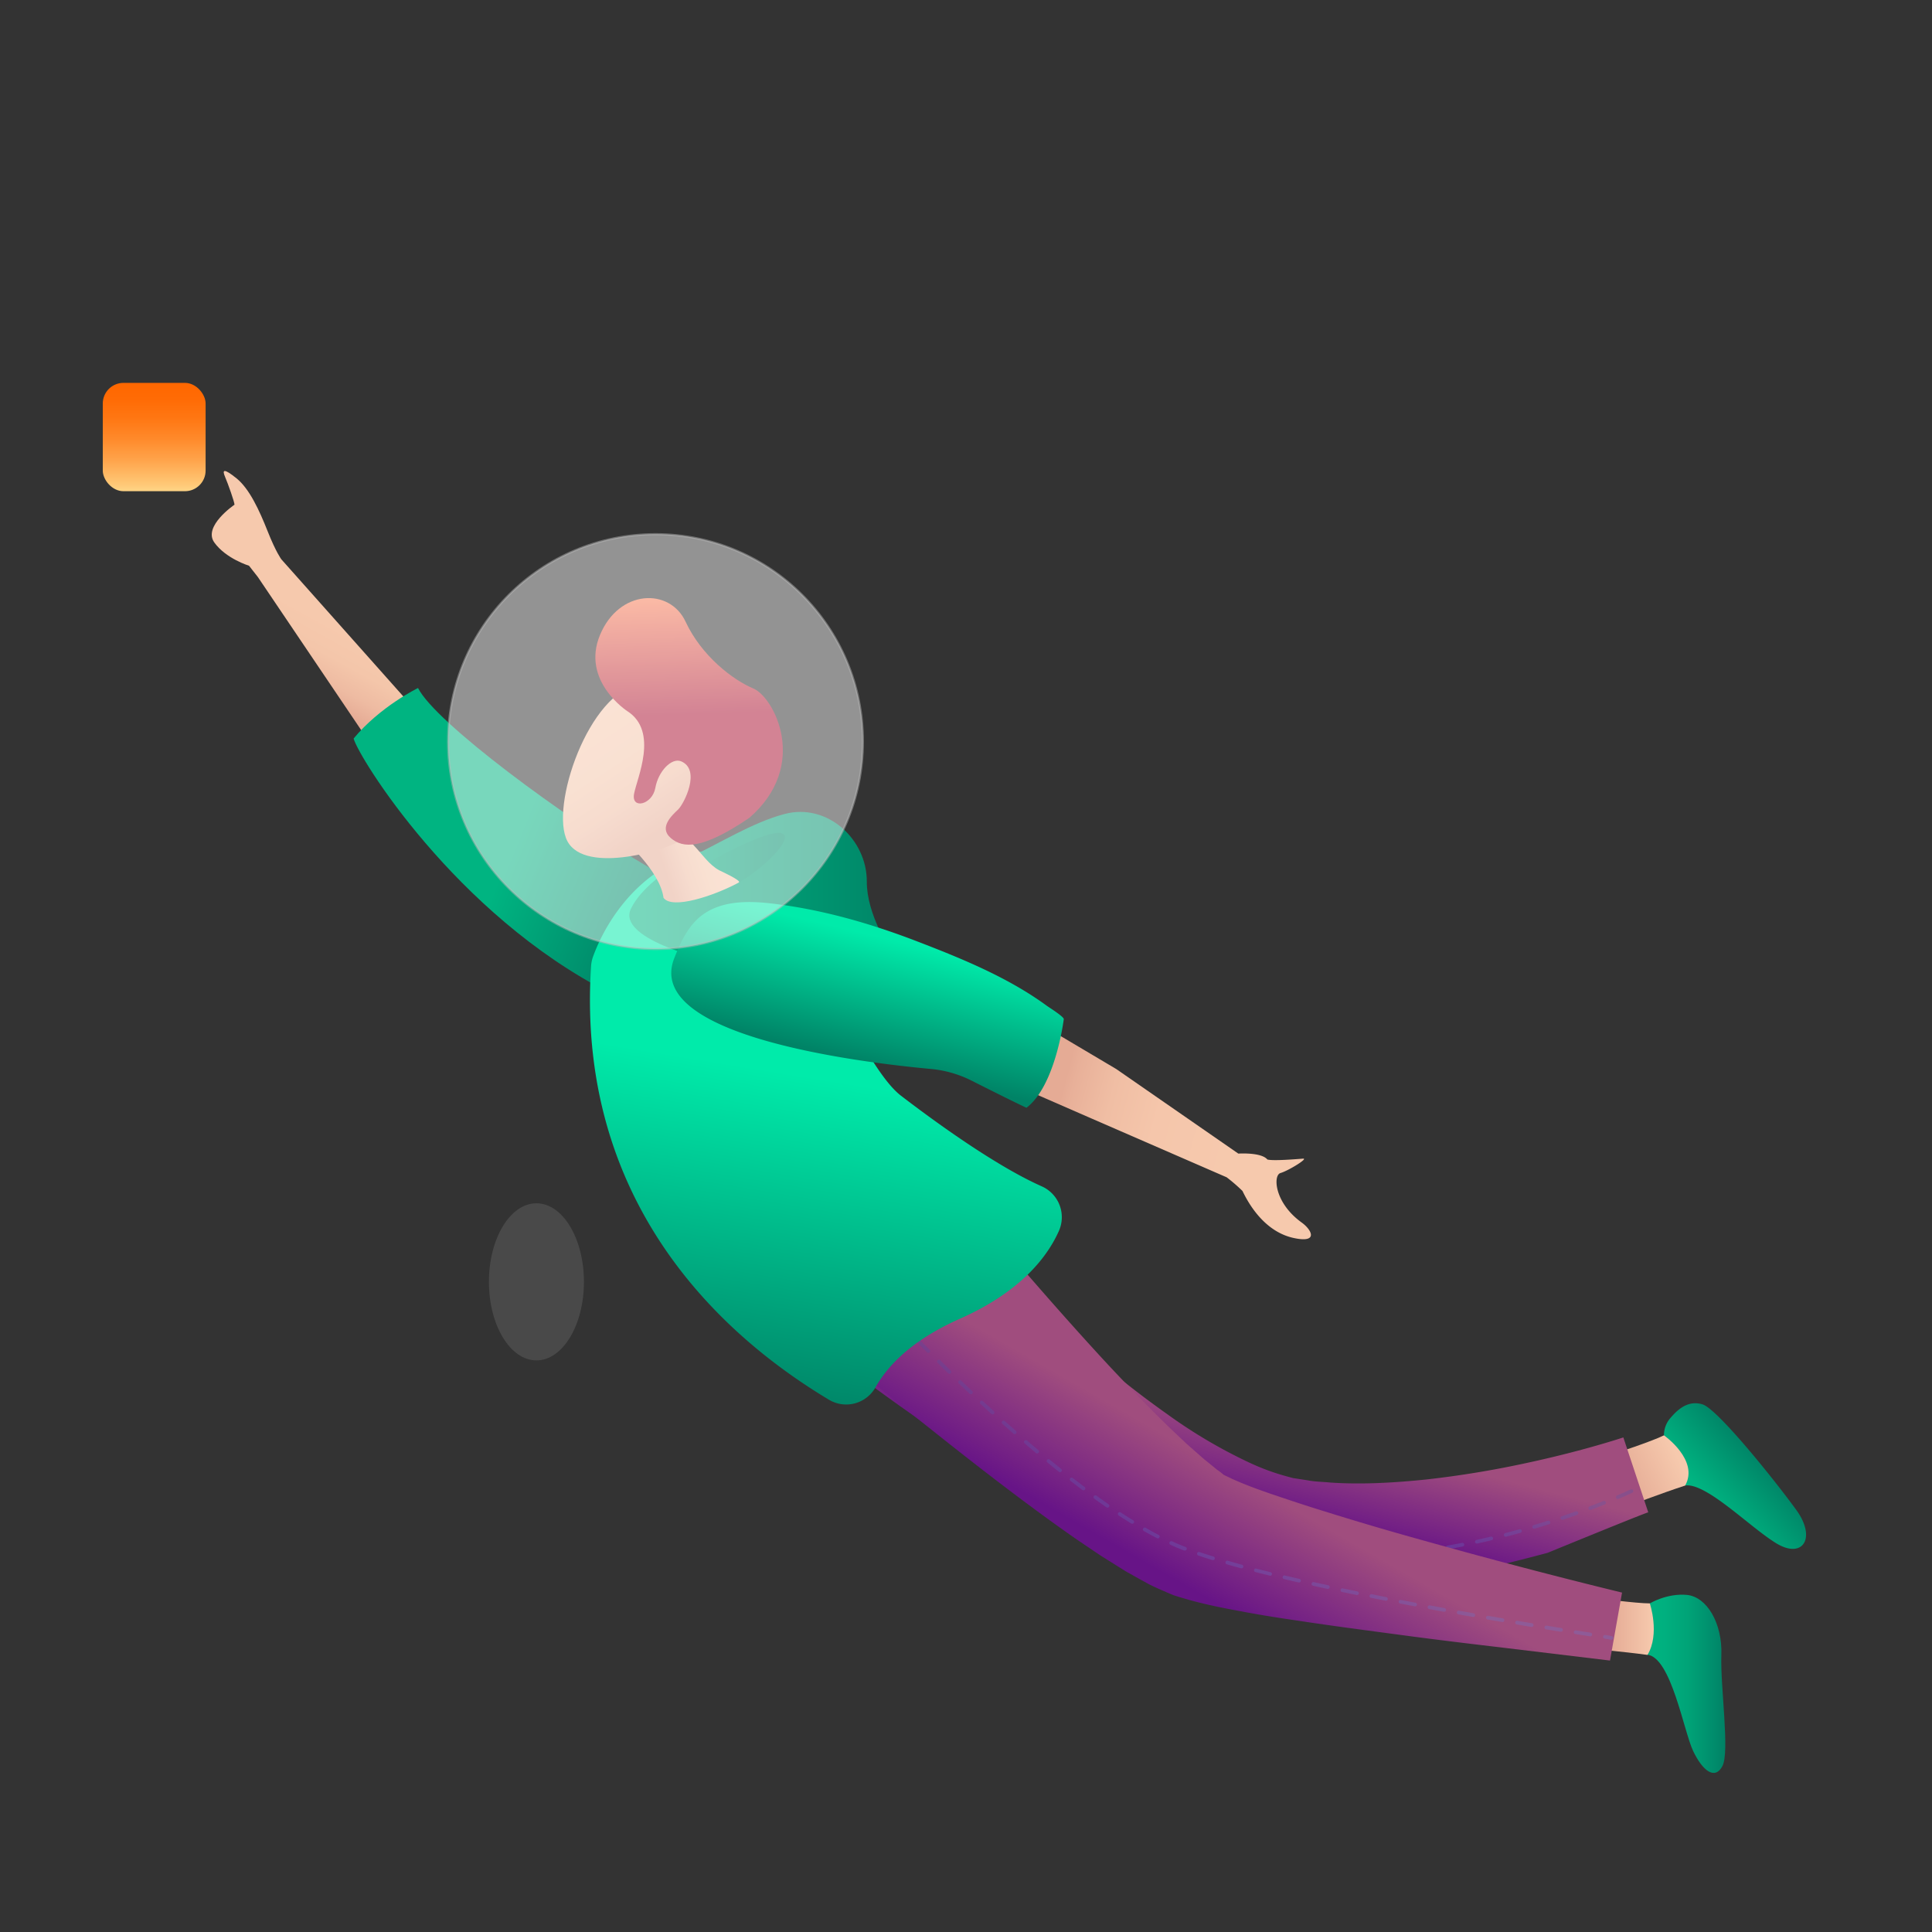 <svg xmlns="http://www.w3.org/2000/svg" xmlns:xlink="http://www.w3.org/1999/xlink" viewBox="0 0 900 900" id="el_Mh1-bYBmB"><rect x="0" y="0" width="900" height="900" fill="#333333" stroke="none"/><style>@-webkit-keyframes kf_el_ou-DfNitT1_an_XwCxtK-xo{0%{opacity: 1;}13.89%{opacity: 0.2;}33.33%{opacity: 1;}51.11%{opacity: 0.2;}69.44%{opacity: 1;}89.44%{opacity: 0.2;}100%{opacity: 1;}}@keyframes kf_el_ou-DfNitT1_an_XwCxtK-xo{0%{opacity: 1;}13.89%{opacity: 0.2;}33.33%{opacity: 1;}51.11%{opacity: 0.2;}69.44%{opacity: 1;}89.44%{opacity: 0.2;}100%{opacity: 1;}}@-webkit-keyframes kf_el_Kt_RtsmmK3_an_JVI3eiC1P{0%{-webkit-transform: translate(98.642px, 219.417px) translate(-98.642px, -219.417px) translate(0px, 0px);transform: translate(98.642px, 219.417px) translate(-98.642px, -219.417px) translate(0px, 0px);}27.78%{-webkit-transform: translate(98.642px, 219.417px) translate(-98.642px, -219.417px) translate(0px, 10px);transform: translate(98.642px, 219.417px) translate(-98.642px, -219.417px) translate(0px, 10px);}50%{-webkit-transform: translate(98.642px, 219.417px) translate(-98.642px, -219.417px) translate(0px, 0px);transform: translate(98.642px, 219.417px) translate(-98.642px, -219.417px) translate(0px, 0px);}75%{-webkit-transform: translate(98.642px, 219.417px) translate(-98.642px, -219.417px) translate(0px, 10px);transform: translate(98.642px, 219.417px) translate(-98.642px, -219.417px) translate(0px, 10px);}100%{-webkit-transform: translate(98.642px, 219.417px) translate(-98.642px, -219.417px) translate(0px, 0px);transform: translate(98.642px, 219.417px) translate(-98.642px, -219.417px) translate(0px, 0px);}}@keyframes kf_el_Kt_RtsmmK3_an_JVI3eiC1P{0%{-webkit-transform: translate(98.642px, 219.417px) translate(-98.642px, -219.417px) translate(0px, 0px);transform: translate(98.642px, 219.417px) translate(-98.642px, -219.417px) translate(0px, 0px);}27.78%{-webkit-transform: translate(98.642px, 219.417px) translate(-98.642px, -219.417px) translate(0px, 10px);transform: translate(98.642px, 219.417px) translate(-98.642px, -219.417px) translate(0px, 10px);}50%{-webkit-transform: translate(98.642px, 219.417px) translate(-98.642px, -219.417px) translate(0px, 0px);transform: translate(98.642px, 219.417px) translate(-98.642px, -219.417px) translate(0px, 0px);}75%{-webkit-transform: translate(98.642px, 219.417px) translate(-98.642px, -219.417px) translate(0px, 10px);transform: translate(98.642px, 219.417px) translate(-98.642px, -219.417px) translate(0px, 10px);}100%{-webkit-transform: translate(98.642px, 219.417px) translate(-98.642px, -219.417px) translate(0px, 0px);transform: translate(98.642px, 219.417px) translate(-98.642px, -219.417px) translate(0px, 0px);}}#el_Mh1-bYBmB *{-webkit-animation-duration: 6s;animation-duration: 6s;-webkit-animation-iteration-count: infinite;animation-iteration-count: infinite;-webkit-animation-timing-function: cubic-bezier(0, 0, 1, 1);animation-timing-function: cubic-bezier(0, 0, 1, 1);}#el_jFAWUTbFz8{isolation: isolate;}#el_XUuqPhJ00J{fill: url(#Degradado_sin_nombre_110);visibility: hidden;}#el_gIXxa868bC{fill: url(#Degradado_sin_nombre_110-2);visibility: hidden;}#el_hDLylI4ohN{fill: url(#Degradado_sin_nombre_110-3);visibility: hidden;}#el_ou-DfNitT1{fill: url(#Degradado_sin_nombre_110-4);-webkit-animation-fill-mode: forwards;animation-fill-mode: forwards;-webkit-animation-name: kf_el_ou-DfNitT1_an_XwCxtK-xo;animation-name: kf_el_ou-DfNitT1_an_XwCxtK-xo;-webkit-animation-timing-function: cubic-bezier(0, 0, 1, 1);animation-timing-function: cubic-bezier(0, 0, 1, 1);}#el_-1GMgVcp9J{fill: url(#linear-gradient);}#el_EeRlFzF7w8{fill: url(#linear-gradient-2);}#el_uEAC3yRO41{fill: url(#Degradado_sin_nombre_106);}#el_X-qz_MBUHA{opacity: 0.3;mix-blend-mode: multiply;}#el_99oAmb4wtY{fill: url(#linear-gradient-3);}#el_F4K-MENeT9{fill: url(#linear-gradient-4);}#el_DNZrvtjIyV{fill: url(#linear-gradient-5);}#el_s-zyOcB_My{fill: url(#Degradado_sin_nombre_106-2);}#el_WSNsa8itctK{opacity: 0.3;mix-blend-mode: multiply;}#el_VaKf2eam6kx{fill: url(#linear-gradient-6);}#el_pUmu9dtTzkb{fill: url(#linear-gradient-7);}#el_SD0NQTsEfjc{fill: url(#linear-gradient-8);}#el_aSNL3v0CiSt{fill: url(#Degradado_sin_nombre_97);}#el_aa2RHkc5Oqn{fill: url(#linear-gradient-9);}#el_XBFCYBzI-Ph{fill: url(#linear-gradient-10);}#el_1404OTjjpm7{fill: url(#Degradado_sin_nombre_97-2);}#el_jY49WWiBevh{mix-blend-mode: multiply;opacity: 0.5;fill: url(#linear-gradient-11);}#el_1yeov03c9kV{fill: url(#linear-gradient-12);}#el_HQI1jpDFHKw{fill: url(#linear-gradient-13);}#el_Sqpn7PIak2I{fill: url(#_ÂÁ_Ï_ÌÌ_È_ËÂÌÚ_5);}#el_rtmtC0JqDGU{fill: url(#linear-gradient-14);visibility: hidden;}#el_ju8mpz2MLpu{fill: url(#linear-gradient-15);visibility: hidden;}#el_i2rTyUZoFaf{fill: #fff;stroke: #bababa;stroke-miterlimit: 10;opacity: 0.47;}#el_9yXNiMac3EJ{fill: #fff;opacity: 0.11;-webkit-transform: translate(-111.07px, 292.73px) rotate(-38.72deg);transform: translate(-111.07px, 292.73px) rotate(-38.72deg);}#el_Kt_RtsmmK3_an_JVI3eiC1P{-webkit-animation-fill-mode: forwards;animation-fill-mode: forwards;-webkit-transform: translate(98.642px, 219.417px) translate(-98.642px, -219.417px) translate(0px, 0px);transform: translate(98.642px, 219.417px) translate(-98.642px, -219.417px) translate(0px, 0px);-webkit-animation-name: kf_el_Kt_RtsmmK3_an_JVI3eiC1P;animation-name: kf_el_Kt_RtsmmK3_an_JVI3eiC1P;-webkit-animation-timing-function: cubic-bezier(0.42, 0, 0.58, 1);animation-timing-function: cubic-bezier(0.42, 0, 0.58, 1);}#el_ou-DfNitT1_an_V_B6G7p3E{-webkit-transform: translate(71.83px, 203.59px) rotate(0deg) translate(-71.83px, -203.59px);transform: translate(71.83px, 203.59px) rotate(0deg) translate(-71.83px, -203.59px);}#el_hDLylI4ohN_an_vTRCyA7zO{-webkit-transform: translate(503.77px, 347.71px) rotate(0deg) translate(-503.77px, -347.71px);transform: translate(503.77px, 347.71px) rotate(0deg) translate(-503.77px, -347.71px);}</style><defs><linearGradient id="Degradado_sin_nombre_110" x1="362.64" y1="131.32" x2="362.64" y2="80.86" gradientUnits="userSpaceOnUse"><stop offset="0" stop-color="#ffd586"/><stop offset="0.07" stop-color="#ffc775"/><stop offset="0.28" stop-color="#ffa54c"/><stop offset="0.48" stop-color="#ff8a2b"/><stop offset="0.67" stop-color="#ff7713"/><stop offset="0.85" stop-color="#ff6b05"/><stop offset="1" stop-color="#ff6700"/></linearGradient><linearGradient id="Degradado_sin_nombre_110-2" x1="502.05" y1="172.37" x2="502.05" y2="121.91" xlink:href="#Degradado_sin_nombre_110"/><linearGradient id="Degradado_sin_nombre_110-3" x1="503.77" y1="373.37" x2="503.77" y2="322.05" xlink:href="#Degradado_sin_nombre_110"/><linearGradient id="Degradado_sin_nombre_110-4" x1="71.83" y1="228.82" x2="71.83" y2="178.36" xlink:href="#Degradado_sin_nombre_110"/><linearGradient id="linear-gradient" x1="-2618.47" y1="700.65" x2="-2643.53" y2="678.9" gradientTransform="matrix(-1, 0, 0, 1, -1821.92, 0)" gradientUnits="userSpaceOnUse"><stop offset="0.03" stop-color="#00b481"/><stop offset="0.98" stop-color="#008366"/></linearGradient><linearGradient id="linear-gradient-2" x1="-2578.28" y1="690.47" x2="-2603.76" y2="678.11" gradientTransform="matrix(-1, 0, 0, 1, -1821.92, 0)" gradientUnits="userSpaceOnUse"><stop offset="0" stop-color="#e5ab95"/><stop offset="0.98" stop-color="#f6c9ad"/></linearGradient><linearGradient id="Degradado_sin_nombre_106" x1="-2399.4" y1="657.99" x2="-2388.98" y2="698.87" gradientTransform="matrix(-1, 0, 0, 1, -1821.92, 0)" gradientUnits="userSpaceOnUse"><stop offset="0" stop-color="#a04d7e"/><stop offset="0.8" stop-color="#732085"/><stop offset="1" stop-color="#671487"/></linearGradient><linearGradient id="linear-gradient-3" x1="-2398.64" y1="721.8" x2="-2410.14" y2="651.7" gradientTransform="matrix(-1, 0, 0, 1, -1821.92, 0)" gradientUnits="userSpaceOnUse"><stop offset="0" stop-color="#687ed5"/><stop offset="0.98" stop-color="#4c499f"/></linearGradient><linearGradient id="linear-gradient-4" x1="-2625.63" y1="784.39" x2="-2585.63" y2="784.39" gradientTransform="matrix(-1, 0, 0, 1, -1821.92, 0)" gradientUnits="userSpaceOnUse"><stop offset="0.02" stop-color="#008366"/><stop offset="0.14" stop-color="#008d6c"/><stop offset="0.43" stop-color="#00a377"/><stop offset="0.71" stop-color="#00b07f"/><stop offset="0.97" stop-color="#00b481"/></linearGradient><linearGradient id="linear-gradient-5" x1="-2592.32" y1="757.65" x2="-2571.89" y2="757.65" gradientTransform="matrix(-1, 0, 0, 1, -1821.92, 0)" gradientUnits="userSpaceOnUse"><stop offset="0.02" stop-color="#f6c9ad"/><stop offset="1" stop-color="#e5ab95"/></linearGradient><linearGradient id="Degradado_sin_nombre_106-2" x1="-2396.32" y1="686.54" x2="-2368.26" y2="735.44" xlink:href="#Degradado_sin_nombre_106"/><linearGradient id="linear-gradient-6" x1="-2403.96" y1="758.36" x2="-2408.51" y2="619.12" xlink:href="#linear-gradient-3"/><linearGradient id="linear-gradient-7" x1="-2032.57" y1="320.86" x2="-2015.69" y2="351.55" gradientTransform="matrix(-1, 0, 0, 1, -1821.92, 0)" gradientUnits="userSpaceOnUse"><stop offset="0.02" stop-color="#f6c9ad"/><stop offset="0.4" stop-color="#f4c6aa"/><stop offset="0.72" stop-color="#eebba2"/><stop offset="1" stop-color="#e5ab95"/></linearGradient><linearGradient id="linear-gradient-8" x1="-2131.43" y1="419.98" x2="-2059.26" y2="390.7" gradientTransform="matrix(-1, 0, 0, 1, -1821.92, 0)" gradientUnits="userSpaceOnUse"><stop offset="0.02" stop-color="#008366"/><stop offset="0.97" stop-color="#00b481"/></linearGradient><linearGradient id="Degradado_sin_nombre_97" x1="-2182.15" y1="659.66" x2="-2208.67" y2="498.1" gradientTransform="matrix(-1, 0, 0, 1, -1821.92, 0)" gradientUnits="userSpaceOnUse"><stop offset="0.02" stop-color="#008366"/><stop offset="0.97" stop-color="#00ebaa"/></linearGradient><linearGradient id="linear-gradient-9" x1="-2247.72" y1="432.79" x2="-2115.08" y2="432.79" xlink:href="#linear-gradient-8"/><linearGradient id="linear-gradient-10" x1="-2399.4" y1="529.08" x2="-2317.03" y2="507.47" gradientTransform="matrix(-1, 0, 0, 1, -1821.92, 0)" gradientUnits="userSpaceOnUse"><stop offset="0.02" stop-color="#f6c9ad"/><stop offset="0.46" stop-color="#f5c6ab"/><stop offset="0.73" stop-color="#f0bea4"/><stop offset="0.95" stop-color="#e8b099"/><stop offset="1" stop-color="#e5ab95"/></linearGradient><linearGradient id="Degradado_sin_nombre_97-2" x1="-2218.81" y1="494.35" x2="-2233.11" y2="434.88" xlink:href="#Degradado_sin_nombre_97"/><linearGradient id="linear-gradient-11" x1="-2187.56" y1="404.19" x2="-2131.01" y2="404.19" xlink:href="#linear-gradient-8"/><linearGradient id="linear-gradient-12" x1="-2158.68" y1="391.72" x2="-2130.09" y2="401.25" xlink:href="#linear-gradient-7"/><linearGradient id="linear-gradient-13" x1="-2098.77" y1="331.51" x2="-2133.55" y2="384.69" xlink:href="#linear-gradient-7"/><linearGradient id="_ÂÁ_Ï_ÌÌ_È_ËÂÌÚ_5" x1="-2141.12" y1="272.72" x2="-2144.13" y2="363.54" gradientTransform="matrix(-1, 0, 0, 1, -1821.92, 0)" gradientUnits="userSpaceOnUse"><stop offset="0" stop-color="#ff8759"/><stop offset="0.66" stop-color="#ab1535"/></linearGradient><linearGradient id="linear-gradient-14" x1="-2145.33" y1="515.8" x2="-2148.1" y2="431.02" gradientTransform="matrix(-1, 0, 0, 1, -1821.92, 0)" gradientUnits="userSpaceOnUse"><stop offset="0" stop-color="#d0d2d3"/><stop offset="0.01" stop-color="#d2d4d5"/><stop offset="0.18" stop-color="#e6e7e8"/><stop offset="0.37" stop-color="#f4f5f5"/><stop offset="0.61" stop-color="#fdfdfd"/><stop offset="1" stop-color="#fff"/></linearGradient><linearGradient id="linear-gradient-15" x1="-2097.26" y1="525.17" x2="-2100.66" y2="421.17" xlink:href="#linear-gradient-14"/></defs><title>personaje-2</title><g id="el_jFAWUTbFz8"><g id="el_PYgtiWTdqv" data-name="Capa 1"><rect id="el_ou-DfNitT1" x="47.88" y="178.36" width="47.9" height="50.46" rx="9.62" ry="9.62"/><g id="el_Kt_RtsmmK3_an_JVI3eiC1P" data-animator-group="true" data-animator-type="0"><g id="el_Kt_RtsmmK3"><path d="M775.14,668.64a12.12,12.12,0,0,1,2.94-8c3.23-3.79,8.11-8.57,15.06-6.42s33.47,35.13,43.69,49.24c9.42,13,3,22.93-9.26,15.53S794.87,690.6,785,692C778.56,690.61,775.14,668.64,775.14,668.64Z" id="el_-1GMgVcp9J"/><path d="M751.64,677.29s17.62-5.74,23.5-8.65c0,0,16.51,11.54,9.87,23.39-10.4,3.36-27,9.68-27,9.68Z" id="el_EeRlFzF7w8"/><path d="M383,627.91c2.05,1.68,3.64,2.88,5.42,4.26l5.18,3.94,10.28,7.73q10.29,7.64,20.75,14.95c13.94,9.78,28.06,19.3,42.58,28.41s29.43,17.81,45,25.88c7.79,4,15.77,7.86,24.07,11.39a255.37,255.37,0,0,0,25.78,9.72,158.72,158.72,0,0,0,28.74,6.44l3.85,0.47c1.27,0.14,2.42.15,3.64,0.22l7.19,0.33c4.87,0.35,9.32-.05,13.95-0.12a362,362,0,0,0,52.17-6.64c16.79-3.19,33.15-7.18,49.33-11.52,0,0,42.58-17.47,46.88-18.88l-11.59-34.88c-7.06,2.29-14.86,4.53-22.42,6.51s-15.3,3.83-23,5.47a461.24,461.24,0,0,1-46.2,7.59c-15.31,1.58-30.57,2.43-44.83,1.45-3.48-.35-7.18-0.37-10.38-1l-4.94-.77c-0.8-.14-1.69-0.21-2.42-0.4l-2.15-.58a106.88,106.88,0,0,1-18.11-6.64,235.57,235.57,0,0,1-37.37-22,447.15,447.15,0,0,1-36-28.23c-5.87-5-11.61-10.21-17.29-15.51s-11.32-10.65-16.79-16.2-10.92-11.12-16.23-16.77c-2.65-2.84-5.31-5.65-7.86-8.53l-3.79-4.3c-1.19-1.38-2.57-2.95-3.46-4.07Z" id="el_uEAC3yRO41"/><g id="el_X-qz_MBUHA"><path d="M619.59,726.42a0.86,0.86,0,1,1,0-1.72q3.44,0.06,6.86,0h0a0.86,0.86,0,0,1,0,1.72l-3,0Q621.53,726.45,619.59,726.42Zm12.91-1a0.86,0.86,0,0,1,.83-0.89q3.45-.13,6.86-0.35a0.81,0.81,0,0,1,.91.8,0.86,0.86,0,0,1-.8.92q-3.43.23-6.91,0.36h0A0.86,0.86,0,0,1,632.5,725.43Zm-19.82.78q-3.45-.16-6.9-0.42a0.86,0.86,0,0,1-.79-0.92,0.83,0.83,0,0,1,.92-0.79q3.43,0.26,6.85.41a0.86,0.86,0,0,1,0,1.72h0Zm33.58-1.62a0.86,0.86,0,0,1,.78-0.93q3.44-.3,6.84-0.69a0.86,0.86,0,1,1,.19,1.71q-3.42.39-6.88,0.69h-0.08A0.86,0.86,0,0,1,646.26,724.59Zm-47.36.57q-3.43-.37-6.86-0.86a0.86,0.86,0,1,1,.25-1.7q3.4,0.48,6.81.86a0.86,0.86,0,0,1-.09,1.72h-0.1ZM660,723.09a0.86,0.86,0,0,1,.74-1q3.43-.46,6.8-1a0.86,0.86,0,1,1,.27,1.7q-3.38.53-6.83,1h-0.12A0.86,0.86,0,0,1,660,723.09Zm-74.75.1q-2.14-.38-4.28-0.82l-2.51-.53a0.86,0.86,0,1,1,.37-1.68l2.48,0.52c1.41,0.29,2.82.56,4.24,0.82a0.86,0.86,0,0,1-.15,1.71H585.2Zm88.38-2.2a0.86,0.86,0,0,1,.7-1q3.42-.61,6.76-1.27a0.88,0.88,0,0,1,1,.68,0.86,0.86,0,0,1-.68,1q-3.35.67-6.79,1.28h-0.15A0.86,0.86,0,0,1,673.58,721Zm-101.89-.75q-3.34-.86-6.67-1.84a0.86,0.86,0,0,1,.48-1.65q3.3,1,6.62,1.83a0.86,0.86,0,0,1-.22,1.7Zm115.42-1.9a0.86,0.86,0,0,1,.66-1q3.41-.75,6.7-1.53a0.86,0.86,0,0,1,.4,1.67q-3.31.79-6.74,1.54l-0.18,0A0.86,0.86,0,0,1,687.1,718.33Zm-128.69-2q-3.27-1.07-6.52-2.25a0.86,0.86,0,0,1-.52-1.1,0.87,0.87,0,0,1,1.1-.52q3.23,1.16,6.47,2.23a0.86,0.86,0,0,1-.27,1.68A0.84,0.84,0,0,1,558.41,716.34Zm142.11-1.17a0.86,0.86,0,0,1,.62-1q3.39-.87,6.64-1.78a0.86,0.86,0,0,1,.46,1.66q-3.26.9-6.67,1.79l-0.22,0A0.86,0.86,0,0,1,700.52,715.17Zm13.29-3.66a0.86,0.86,0,0,1,.58-1.07q3.39-1,6.58-2a0.86,0.86,0,1,1,.51,1.64q-3.2,1-6.61,2a0.77,0.77,0,0,1-.24,0A0.86,0.86,0,0,1,713.81,711.51Zm-168.38.14q-3.21-1.26-6.39-2.6a0.86,0.86,0,0,1,.67-1.59q3.16,1.33,6.35,2.59A0.86,0.86,0,1,1,545.43,711.65ZM727,707.4a0.86,0.86,0,0,1,.55-1.09q3.4-1.14,6.51-2.24a0.87,0.87,0,0,1,1.1.52,0.86,0.86,0,0,1-.52,1.1q-3.11,1.1-6.54,2.25A0.86,0.86,0,0,1,727,707.4ZM532.7,706.28q-3.16-1.42-6.28-2.91a0.86,0.86,0,0,1,.74-1.55q3.1,1.48,6.24,2.9a0.86,0.86,0,0,1-.35,1.64A0.82,0.82,0,0,1,532.7,706.28ZM740,702.83a0.86,0.86,0,0,1,.51-1.11c2.33-.87,4.48-1.7,6.42-2.47a0.86,0.86,0,0,1,.64,1.6q-2.93,1.17-6.45,2.49A0.86,0.86,0,0,1,740,702.83Zm-219.77-2.52q-3.09-1.56-6.14-3.18a0.86,0.86,0,1,1,.81-1.52q3,1.61,6.11,3.16a0.86,0.86,0,0,1-.39,1.63A0.87,0.87,0,0,1,520.21,700.31Zm232.6-2.54a0.86,0.86,0,0,1,.46-1.13c4-1.7,6.27-2.76,6.29-2.77a0.86,0.86,0,1,1,.74,1.55s-2.3,1.09-6.36,2.81a0.85,0.85,0,0,1-.33.07A0.86,0.86,0,0,1,752.82,697.78ZM508,693.84q-3-1.68-6-3.4a0.86,0.86,0,0,1,.86-1.49q3,1.72,6,3.39a0.86,0.86,0,0,1-.42,1.61A0.85,0.85,0,0,1,508,693.84Zm-12-6.91q-3-1.79-5.89-3.6a0.86,0.86,0,0,1,.91-1.47q2.91,1.81,5.87,3.59A0.86,0.86,0,1,1,496,686.93Zm-11.73-7.3q-2.93-1.88-5.78-3.78a0.86,0.86,0,1,1,1-1.43q2.84,1.89,5.76,3.77a0.86,0.86,0,0,1-.47,1.58A0.85,0.85,0,0,1,484.31,679.64ZM472.81,672q-2.88-2-5.67-3.95a0.86,0.86,0,0,1,1-1.41q2.78,2,5.65,3.93a0.86,0.86,0,0,1-.49,1.57A0.87,0.87,0,0,1,472.81,672Zm-11.28-8q-2.84-2.06-5.56-4.1a0.86,0.86,0,0,1,1-1.38q2.71,2,5.54,4.08A0.86,0.86,0,1,1,461.52,664Zm-11.07-8.27q-2.81-2.15-5.45-4.24a0.86,0.86,0,0,1,1.06-1.35q2.64,2.07,5.44,4.22A0.86,0.86,0,0,1,450.46,655.74ZM439.6,647.2q-2.78-2.24-5.35-4.38a0.86,0.86,0,0,1,1.1-1.32q2.55,2.11,5.33,4.36A0.86,0.86,0,1,1,439.6,647.2ZM429,638.38q-2.8-2.38-5.24-4.51a0.86,0.86,0,0,1,1.13-1.3c1.62,1.41,3.36,2.92,5.22,4.5A0.86,0.86,0,1,1,429,638.38Zm-10.42-9.09c-2-1.83-3.75-3.4-5.12-4.67a0.86,0.86,0,1,1,1.17-1.26c1.36,1.26,3.06,2.83,5.09,4.65a0.86,0.86,0,0,1-.58,1.5A0.87,0.87,0,0,1,418.53,629.29Z" id="el_99oAmb4wtY"/></g><path d="M768.56,746.92s8-4.83,17.26-3.95,16.58,13.11,16.06,28,4,45.12.48,51.76-9.28,2.12-13.65-7.09-10.2-43.44-21.25-44.79C761.85,767.82,762.79,749.42,768.56,746.92Z" id="el_F4K-MENeT9"/><path d="M743.64,744.43s18.36,2.49,24.92,2.49c0,0,4.79,14.3-1.1,24-10.83-1.5-28.55-3.09-28.55-3.09Z" id="el_DNZrvtjIyV"/><path d="M383.93,625.41c13,10.8,25.54,21.11,38.5,31.45s25.8,20.6,39,30.72,26.58,20.15,40.7,29.93l10.82,7.3L524.45,732l6.5,3.64,3.25,1.79c0.58,0.31,1,.57,1.72.91l2.1,1q4.21,1.93,8.46,3.69c2.59,0.89,5,1.54,7.52,2.29,9.6,2.64,17.73,4.11,26.13,5.67s16.49,2.83,24.63,4c16.3,2.49,32.46,4.58,48.6,6.75s32.25,4.09,48.35,6L750,773.55l5.61-31.66c-31.18-7.6-62.38-15.82-93.24-24.47-15.44-4.28-30.81-8.81-45.92-13.55-7.59-2.33-15-4.8-22.37-7.28s-14.65-5.16-20.29-7.76c-1.27-.64-2.69-1.25-3.82-1.86a28.89,28.89,0,0,0-2.3-1.82l-0.58-.4c-0.17-.1-0.57-0.46-0.85-0.68l-1.82-1.49-3.64-2.93-8-7.06-8.13-7.7c-10.85-10.59-21.73-21.8-32.35-33.36s-21.15-23.44-31.56-35.4-20.75-24.26-30.45-36.31Z" id="el_s-zyOcB_My"/><g id="el_WSNsa8itctK"><path d="M750.49,763.86c-1.29-.19.24,0-3-0.53a0.86,0.86,0,0,1,.26-1.7c3.22,0.49,1.68.34,3,.53a0.86,0.86,0,0,1-.12,1.71h-0.13Zm-9.81-1.59-6.83-1.07a0.86,0.86,0,0,1,.27-1.7l6.82,1.07a0.86,0.86,0,0,1-.13,1.71h-0.13ZM727,760.11L720.2,759a0.86,0.86,0,0,1-.71-1,0.88,0.88,0,0,1,1-.71l6.81,1.11a0.86,0.86,0,0,1-.14,1.71H727Zm-13.63-2.23-6.81-1.14a0.86,0.86,0,1,1,.29-1.7l6.81,1.13a0.86,0.86,0,0,1-.14,1.71h-0.14Zm-13.61-2.29-6.8-1.17a0.86,0.86,0,0,1-.7-1,0.84,0.84,0,0,1,1-.7l6.8,1.17a0.86,0.86,0,0,1-.14,1.71h-0.15Zm-13.6-2.36-6.8-1.2a0.86,0.86,0,0,1,.3-1.7l6.79,1.2a0.86,0.86,0,0,1-.15,1.71h-0.15Zm-13.59-2.42-6.79-1.25a0.86,0.86,0,0,1,.31-1.7l6.79,1.25a0.86,0.86,0,0,1-.15,1.71h-0.16ZM659,748.28L652.24,747a0.86,0.86,0,0,1-.68-1,0.85,0.85,0,0,1,1-.68l6.77,1.28a0.86,0.86,0,0,1-.16,1.71H659Zm-13.55-2.61-6.78-1.34a0.86,0.86,0,0,1-.68-1,0.87,0.87,0,0,1,1-.68L645.8,744a0.86,0.86,0,0,1-.16,1.7ZM631.93,743l-6.76-1.4a0.86,0.86,0,0,1-.67-1,0.88,0.88,0,0,1,1-.67l6.75,1.4a0.86,0.86,0,0,1-.17,1.71Zm-13.51-2.83-6.75-1.47A0.86,0.86,0,0,1,612,737l6.73,1.47a0.86,0.86,0,0,1-.18,1.7Zm-13.48-3-6.72-1.56a0.86,0.86,0,1,1,.39-1.67q3.31,0.78,6.71,1.56a0.86,0.86,0,0,1-.19,1.7ZM591.49,734q-3.41-.85-6.7-1.69a0.86,0.86,0,0,1-.62-1,0.87,0.87,0,0,1,1-.62q3.28,0.84,6.69,1.68a0.86,0.86,0,0,1-.21,1.7Zm-13.38-3.44q-3.42-.92-6.66-1.85a0.86,0.86,0,0,1,.47-1.65q3.22,0.92,6.64,1.84a0.86,0.86,0,0,1-.23,1.69Zm-13.3-3.81q-3.45-1.06-6.59-2.12a0.86,0.86,0,0,1,.55-1.63q3.12,1.05,6.55,2.1a0.86,0.86,0,0,1-.25,1.68A1,1,0,0,1,564.81,726.72Zm-13.13-4.44c-2.07-.78-4.23-1.68-6.41-2.68A0.86,0.86,0,0,1,546,718c2.15,1,4.27,1.87,6.3,2.64a0.86,0.86,0,0,1-.3,1.66A0.81,0.81,0,0,1,551.68,722.28ZM539,716.55q-3-1.55-6.09-3.31a0.86,0.86,0,1,1,.85-1.49q3,1.74,6,3.28a0.86,0.86,0,0,1-.4,1.62A0.83,0.83,0,0,1,539,716.55Zm-12-6.85q-2.9-1.78-5.84-3.71a0.86,0.86,0,1,1,.94-1.44q2.92,1.9,5.8,3.68a0.86,0.86,0,0,1-.45,1.59A0.85,0.85,0,0,1,527,709.71Zm-11.58-7.56q-2.82-1.95-5.65-4a0.86,0.86,0,0,1,1-1.4q2.81,2,5.62,4a0.86,0.86,0,0,1-.49,1.57A0.87,0.87,0,0,1,515.41,702.15Zm-11.22-8.08q-2.76-2.06-5.5-4.19a0.86,0.86,0,0,1-.16-1.21,0.85,0.85,0,0,1,1.21-.15q2.73,2.11,5.48,4.17A0.86,0.86,0,1,1,504.18,694.07Zm-10.93-8.45q-2.7-2.16-5.38-4.35a0.86,0.86,0,0,1,1.09-1.33q2.67,2.18,5.36,4.34A0.86,0.86,0,0,1,493.25,685.61Zm-10.69-8.76q-2.65-2.23-5.26-4.48a0.86,0.86,0,0,1,1.12-1.31q2.6,2.23,5.25,4.46A0.86,0.86,0,0,1,482.56,676.86Zm-10.48-9q-2.62-2.3-5.17-4.58a0.86,0.86,0,1,1,1.15-1.28q2.55,2.28,5.16,4.57a0.86,0.86,0,0,1-.57,1.51A0.85,0.85,0,0,1,472.08,667.85Zm-10.29-9.21q-2.59-2.36-5.08-4.67a0.86,0.86,0,0,1,1.17-1.26q2.49,2.31,5.07,4.66A0.86,0.86,0,1,1,461.79,658.64Zm-10.13-9.39c-1.71-1.61-3.38-3.21-5-4.76a0.86,0.86,0,1,1,1.19-1.24q2.43,2.33,5,4.75A0.86,0.86,0,1,1,451.66,649.25Zm-10-9.55q-2.57-2.51-4.93-4.84a0.86,0.86,0,0,1,1.21-1.22q2.35,2.33,4.92,4.83a0.86,0.86,0,0,1-.6,1.48A0.85,0.85,0,0,1,441.68,639.69ZM431.85,630q-2.64-2.65-4.86-4.92a0.86,0.86,0,1,1,1.23-1.2c1.47,1.5,3.09,3.14,4.85,4.91A0.86,0.86,0,0,1,431.85,630Zm-9.68-9.88c-3.08-3.2-4.79-5-4.79-5a0.86,0.86,0,0,1,0-1.22,0.87,0.87,0,0,1,1.22,0s1.7,1.83,4.77,5a0.86,0.86,0,0,1-.62,1.46A0.85,0.85,0,0,1,422.17,620.09Z" id="el_VaKf2eam6kx"/></g><path d="M109.24,235.11c0-1.25-3-9.71-4.41-13s-0.65-4.13,5.35.72,10.56,14.71,14.51,24.67c3.88,9.78,6.38,13.06,6.38,13.06l76.07,85.5,110.38,75L288.33,458.4l-100-89.72-2-1.75L186,366.4l-65.87-97.59L116,263.54s-10.76-3.28-16.17-10.84S109.24,235.11,109.24,235.11Z" id="el_pUmu9dtTzkb"/><path d="M194.73,320.5s-17.72,8.64-30,23.53c2,8.16,47.25,82,119.53,118.62,39,7.57,57.87-35.25,18.28-58.44S202.8,336.57,194.73,320.5Z" id="el_SD0NQTsEfjc"/><path d="M276.28,445.59c3.08-8.55,15.79-38,48-48.2,37.83-12,71.28,94.54,95.45,113.05,19.73,15.12,46,33.55,65.64,42.24a15.74,15.74,0,0,1,7.83,20.91c-6.15,13.71-19.68,29-45.83,40.63-23.32,10.33-34.09,22.43-39.62,32.2A15.64,15.64,0,0,1,386.07,652C348,629.14,267.59,569.24,275.35,450A16.14,16.14,0,0,1,276.28,445.59Z" id="el_aSNL3v0CiSt"/><path d="M320.72,399.65c14.37-6.66,29.5-16.41,44.72-20.45,20.08-5.32,38.43,11.88,38.35,31.44-0.06,15,10.19,32.12,19.07,44.42s-3.42,39-22.55,30.75-49-23.92-61.06-36.22c-13.43-2.73-51.79-12.77-45.37-26.2S320.72,399.65,320.72,399.65Z" id="el_aa2RHkc5Oqn"/><path d="M342.61,452.34a23.9,23.9,0,0,1,30.87-17.71l86.22,28.46a29.81,29.81,0,0,1,4.41,1.81c0.87,0.45,1.05.57,1.35,0.75l0.89,0.53,3.57,2.12,7.15,4.24,14.3,8.48L520,498l56.86,39.39s10.68-.72,13.53,2.75c2.65,0.76,13.9-.2,16.61-0.4s-6.95,5.69-10.49,6.7-2.92,13.8,9.78,23c4.84,3.45,8.06,9.78-3.61,7.27s-19.41-12.57-23.89-21.92a79.5,79.5,0,0,0-7.38-6.37l-63.14-27.47-30.48-13.3-15.24-6.65-7.62-3.33-3.81-1.66-1-.42c-0.32-.14-0.75-0.34-0.5-0.19a3.89,3.89,0,0,0,.54.34c0.05,0,.3.12,0.19,0.12l-1-.15-2.06-.31-4.11-.61L435,493.5,418.53,491l-32.89-4.91-24.8-5.47a23.9,23.9,0,0,1-18.23-28.32h0Z" id="el_XBFCYBzI-Ph"/><path d="M495.55,474.76s-3.82,31-17.38,41.29c-5.86-2.74-17.45-8.54-25.63-12.67a52.72,52.72,0,0,0-19-5.42c-32.49-3-133.66-15.22-119.48-51.48,2.89-7.4,6.4-15.14,12.89-20.07,9.07-6.89,21.54-6.8,32.32-5.55,23.22,2.7,45.88,9.18,67.66,17.55,20.84,8,42.74,16.92,60.81,30.19C488.57,469.2,495.68,473.66,495.55,474.76Z" id="el_1404OTjjpm7"/><path d="M329.68,401.87s27.67-15.71,34.41-13.7-10,17.71-20.78,23.41-30.25,12.27-34.22,6.66C313.61,412.58,329.68,401.87,329.68,401.87Z" id="el_jY49WWiBevh"/><path d="M314.56,381.27c1.64,5,5.54,9.23,9.06,13s6.85,8.65,11.37,11.12c0.46,0.25,10.68,4.87,9.18,5.7l-0.86.48c-10.82,5.7-30.25,12.27-34.22,6.66-1.61-12.58-18.79-27.39-18.79-27.39C289.56,385,311.67,372.46,314.56,381.27Z" id="el_1yeov03c9kV"/><path d="M329.23,332.59s-6.48-17.46-30.75-14-42.59,57.65-34.13,73.34,47.55,3.79,54.28-1.25S343.69,348.46,329.23,332.59Z" id="el_HQI1jpDFHKw"/><path d="M292.22,331.27s-21.61-14-12.74-35.42,32.51-22.13,39.9-6.23,22,27.12,31.57,31.11,26.34,35.81-1.9,60.27c-22,14.91-30.9,14.27-36.61,9.36s0.71-10.64,3.45-13.25,10.82-18.51,1.39-22.47c-4.37-1.78-10.59,4.53-12,12.4s-11.21,10.11-9.92,2.83S307,340.73,292.22,331.27Z" id="el_Sqpn7PIak2I"/><circle cx="305.36" cy="345.47" r="96.62" id="el_i2rTyUZoFaf"/><ellipse cx="360.96" cy="304.4" rx="22.13" ry="36.59" id="el_9yXNiMac3EJ"/></g></g></g></g></svg>
